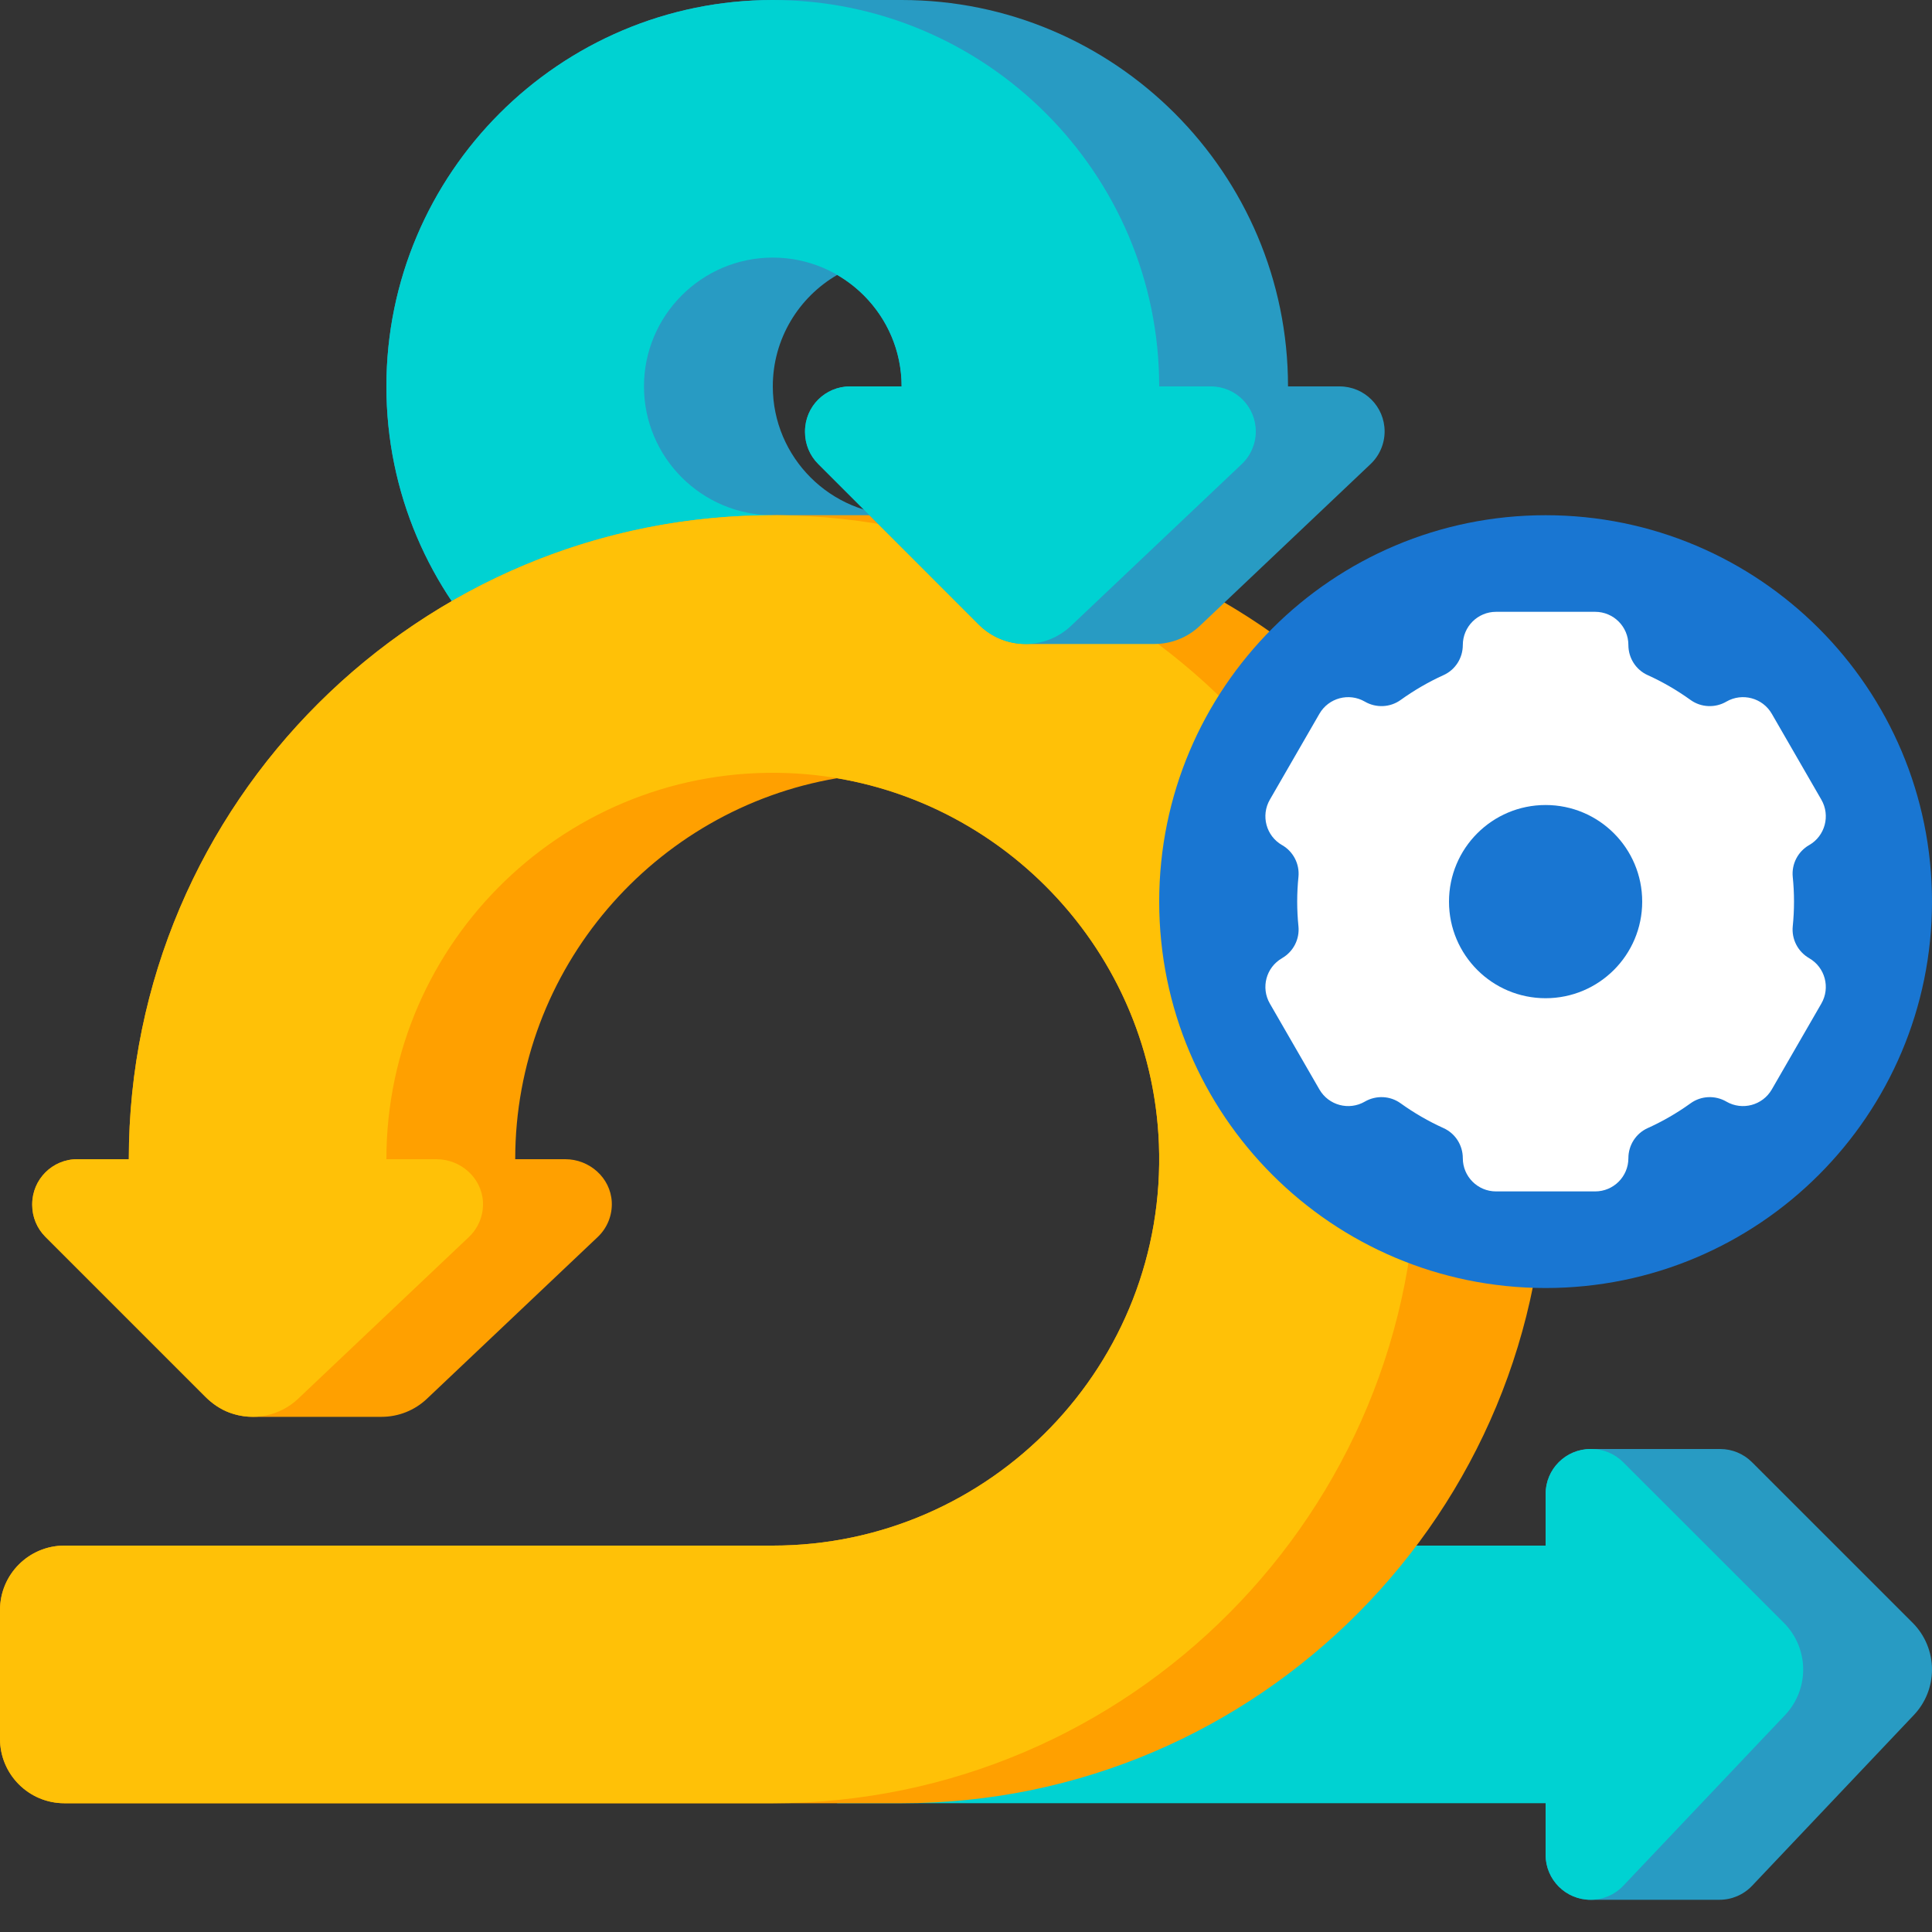<svg width="40" height="40" viewBox="0 0 40 40" fill="none" xmlns="http://www.w3.org/2000/svg">
<rect x="0" y="0" width="40" height="40" fill="#333333" stroke="none"/>
<path d="M18.667 0C18.212 0 16.454 0 16 0C11.589 0 8 3.589 8 8C8 12.411 11.589 16 16 16H18.667V10.667C17.196 10.667 16 9.47 16 8C16 7.015 16.537 6.154 17.333 5.692C18.13 6.154 18.667 7.015 18.667 8H26.667C26.667 3.589 23.078 0 18.667 0Z" fill="#289BC3"/>
<path d="M8 8C8 12.411 11.589 16 16 16V10.667C14.53 10.667 13.333 9.47 13.333 8C13.333 6.53 14.53 5.333 16 5.333V0C11.589 0 8 3.589 8 8Z" fill="#00D2D2"/>
<path d="M39.6 33.599L36.273 30.273C36.098 30.098 35.861 30 35.614 30H35.599C35.084 30 33.194 30 32.947 30H32.932C32.417 30 32 30.417 32 30.932V38.401C32 38.916 32.417 39.333 32.932 39.333H35.599C35.855 39.333 36.1 39.228 36.276 39.042L39.625 35.507C39.866 35.253 40 34.916 40 34.566C40 34.204 39.856 33.856 39.6 33.599Z" fill="#289BC3"/>
<path d="M36.933 33.599L33.606 30.273C33.432 30.098 33.194 30 32.947 30H32.932C32.417 30 32 30.417 32 30.932V32H17.333V37.333H32V38.401C32 38.916 32.417 39.333 32.932 39.333C33.188 39.333 33.433 39.228 33.609 39.042L36.959 35.507C37.199 35.253 37.333 34.916 37.333 34.566C37.333 34.204 37.189 33.856 36.933 33.599Z" fill="#00D2D2"/>
<path d="M18.771 10.667C18.736 10.667 18.702 10.668 18.667 10.668V10.667H16V10.668C8.648 10.668 2.667 16.648 2.667 24H1.599C1.084 24 0.667 24.418 0.667 24.933V24.948C0.667 25.195 0.765 25.432 0.94 25.607L4.25 28.917C4.393 29.06 4.562 29.177 4.751 29.247C4.91 29.306 5.073 29.334 5.233 29.334V29.334H7.9V29.334C8.25 29.334 8.586 29.2 8.84 28.959L12.376 25.61C12.574 25.422 12.68 25.157 12.666 24.883C12.639 24.383 12.204 24 11.703 24H10.667C10.667 20.046 13.552 16.752 17.327 16.113C21.002 16.731 23.846 19.875 23.994 23.684C24.17 28.239 20.516 32 16 32H4H1.333C0.597 32 0 32.597 0 33.334V36C0 36.737 0.597 37.334 1.333 37.334H4H16H18.667C26.054 37.334 32.057 31.296 32 23.896C31.944 16.644 26.023 10.723 18.771 10.667Z" fill="#FFA000"/>
<path d="M16.104 10.667C8.704 10.611 2.667 16.614 2.667 24H1.599C1.084 24 0.667 24.418 0.667 24.933V24.948C0.667 25.195 0.765 25.432 0.94 25.607L4.25 28.917C4.393 29.06 4.562 29.177 4.751 29.247C5.258 29.434 5.803 29.31 6.173 28.959L9.709 25.61C9.907 25.422 10.013 25.157 9.999 24.883C9.972 24.383 9.537 24 9.036 24H8C8 19.484 11.762 15.83 16.316 16.006C20.468 16.167 23.833 19.532 23.994 23.684C24.17 28.239 20.516 32 16 32H1.333C0.597 32 0 32.597 0 33.334V36C0 36.737 0.597 37.334 1.333 37.334H16C23.387 37.334 29.39 31.296 29.333 23.896C29.277 16.644 23.356 10.723 16.104 10.667Z" fill="#FFC107"/>
<path d="M27.734 8H17.599C17.084 8 16.667 8.417 16.667 8.932V8.947C16.667 9.194 16.765 9.432 16.94 9.606L20.266 12.933C20.523 13.189 20.87 13.333 21.233 13.333H23.9C24.25 13.333 24.586 13.199 24.84 12.959L28.375 9.609C28.561 9.433 28.667 9.188 28.667 8.932C28.667 8.417 28.249 8 27.734 8V8Z" fill="#289BC3"/>
<path d="M25.068 8H24C24 3.589 20.411 0 16 0V5.333C17.47 5.333 18.667 6.53 18.667 8H17.599C17.084 8 16.667 8.417 16.667 8.932V8.947C16.667 9.194 16.765 9.432 16.94 9.606L20.266 12.933C20.523 13.189 20.87 13.333 21.233 13.333C21.583 13.333 21.919 13.199 22.173 12.959L25.709 9.609C25.895 9.433 26 9.188 26 8.932C26 8.417 25.583 8 25.068 8Z" fill="#00D2D2"/>
<path d="M32 26.667C36.418 26.667 40 23.085 40 18.667C40 14.249 36.418 10.667 32 10.667C27.582 10.667 24 14.249 24 18.667C24 23.085 27.582 26.667 32 26.667Z" fill="#1976D2"/>
<path d="M37.143 18.667C37.143 18.494 37.134 18.324 37.117 18.156C37.09 17.888 37.224 17.63 37.457 17.496L37.458 17.496C37.787 17.306 37.899 16.885 37.709 16.556L36.683 14.778C36.493 14.449 36.072 14.336 35.743 14.526L35.742 14.527C35.51 14.661 35.219 14.649 35.001 14.492C34.724 14.293 34.428 14.12 34.114 13.978C33.869 13.868 33.714 13.623 33.714 13.355C33.714 12.975 33.406 12.667 33.026 12.667H30.974C30.594 12.667 30.286 12.975 30.286 13.355C30.286 13.623 30.131 13.868 29.886 13.978C29.573 14.12 29.276 14.293 28.999 14.492C28.781 14.649 28.491 14.661 28.258 14.527L28.257 14.526C27.928 14.336 27.507 14.449 27.317 14.778L26.291 16.556C26.101 16.885 26.213 17.306 26.542 17.496L26.543 17.496C26.776 17.63 26.91 17.888 26.883 18.156C26.866 18.324 26.857 18.494 26.857 18.667C26.857 18.84 26.866 19.01 26.883 19.178C26.91 19.446 26.776 19.704 26.543 19.838L26.542 19.839C26.213 20.029 26.101 20.449 26.291 20.778L27.317 22.556C27.507 22.885 27.928 22.998 28.257 22.808L28.258 22.807C28.491 22.673 28.781 22.685 28.999 22.843C29.276 23.042 29.573 23.214 29.886 23.356C30.131 23.466 30.286 23.711 30.286 23.979C30.286 24.359 30.594 24.667 30.974 24.667H33.026C33.406 24.667 33.714 24.359 33.714 23.979C33.714 23.711 33.869 23.466 34.114 23.356C34.428 23.214 34.724 23.042 35.001 22.843C35.219 22.685 35.51 22.673 35.742 22.807L35.743 22.808C36.072 22.998 36.493 22.885 36.683 22.556L37.709 20.778C37.899 20.449 37.787 20.029 37.458 19.839L37.457 19.838C37.224 19.704 37.09 19.446 37.117 19.178C37.134 19.01 37.143 18.84 37.143 18.667Z" fill="white"/>
<path d="M32 20.667C33.105 20.667 34 19.772 34 18.667C34 17.562 33.105 16.667 32 16.667C30.895 16.667 30 17.562 30 18.667C30 19.772 30.895 20.667 32 20.667Z" fill="#1976D2"/>
</svg>

